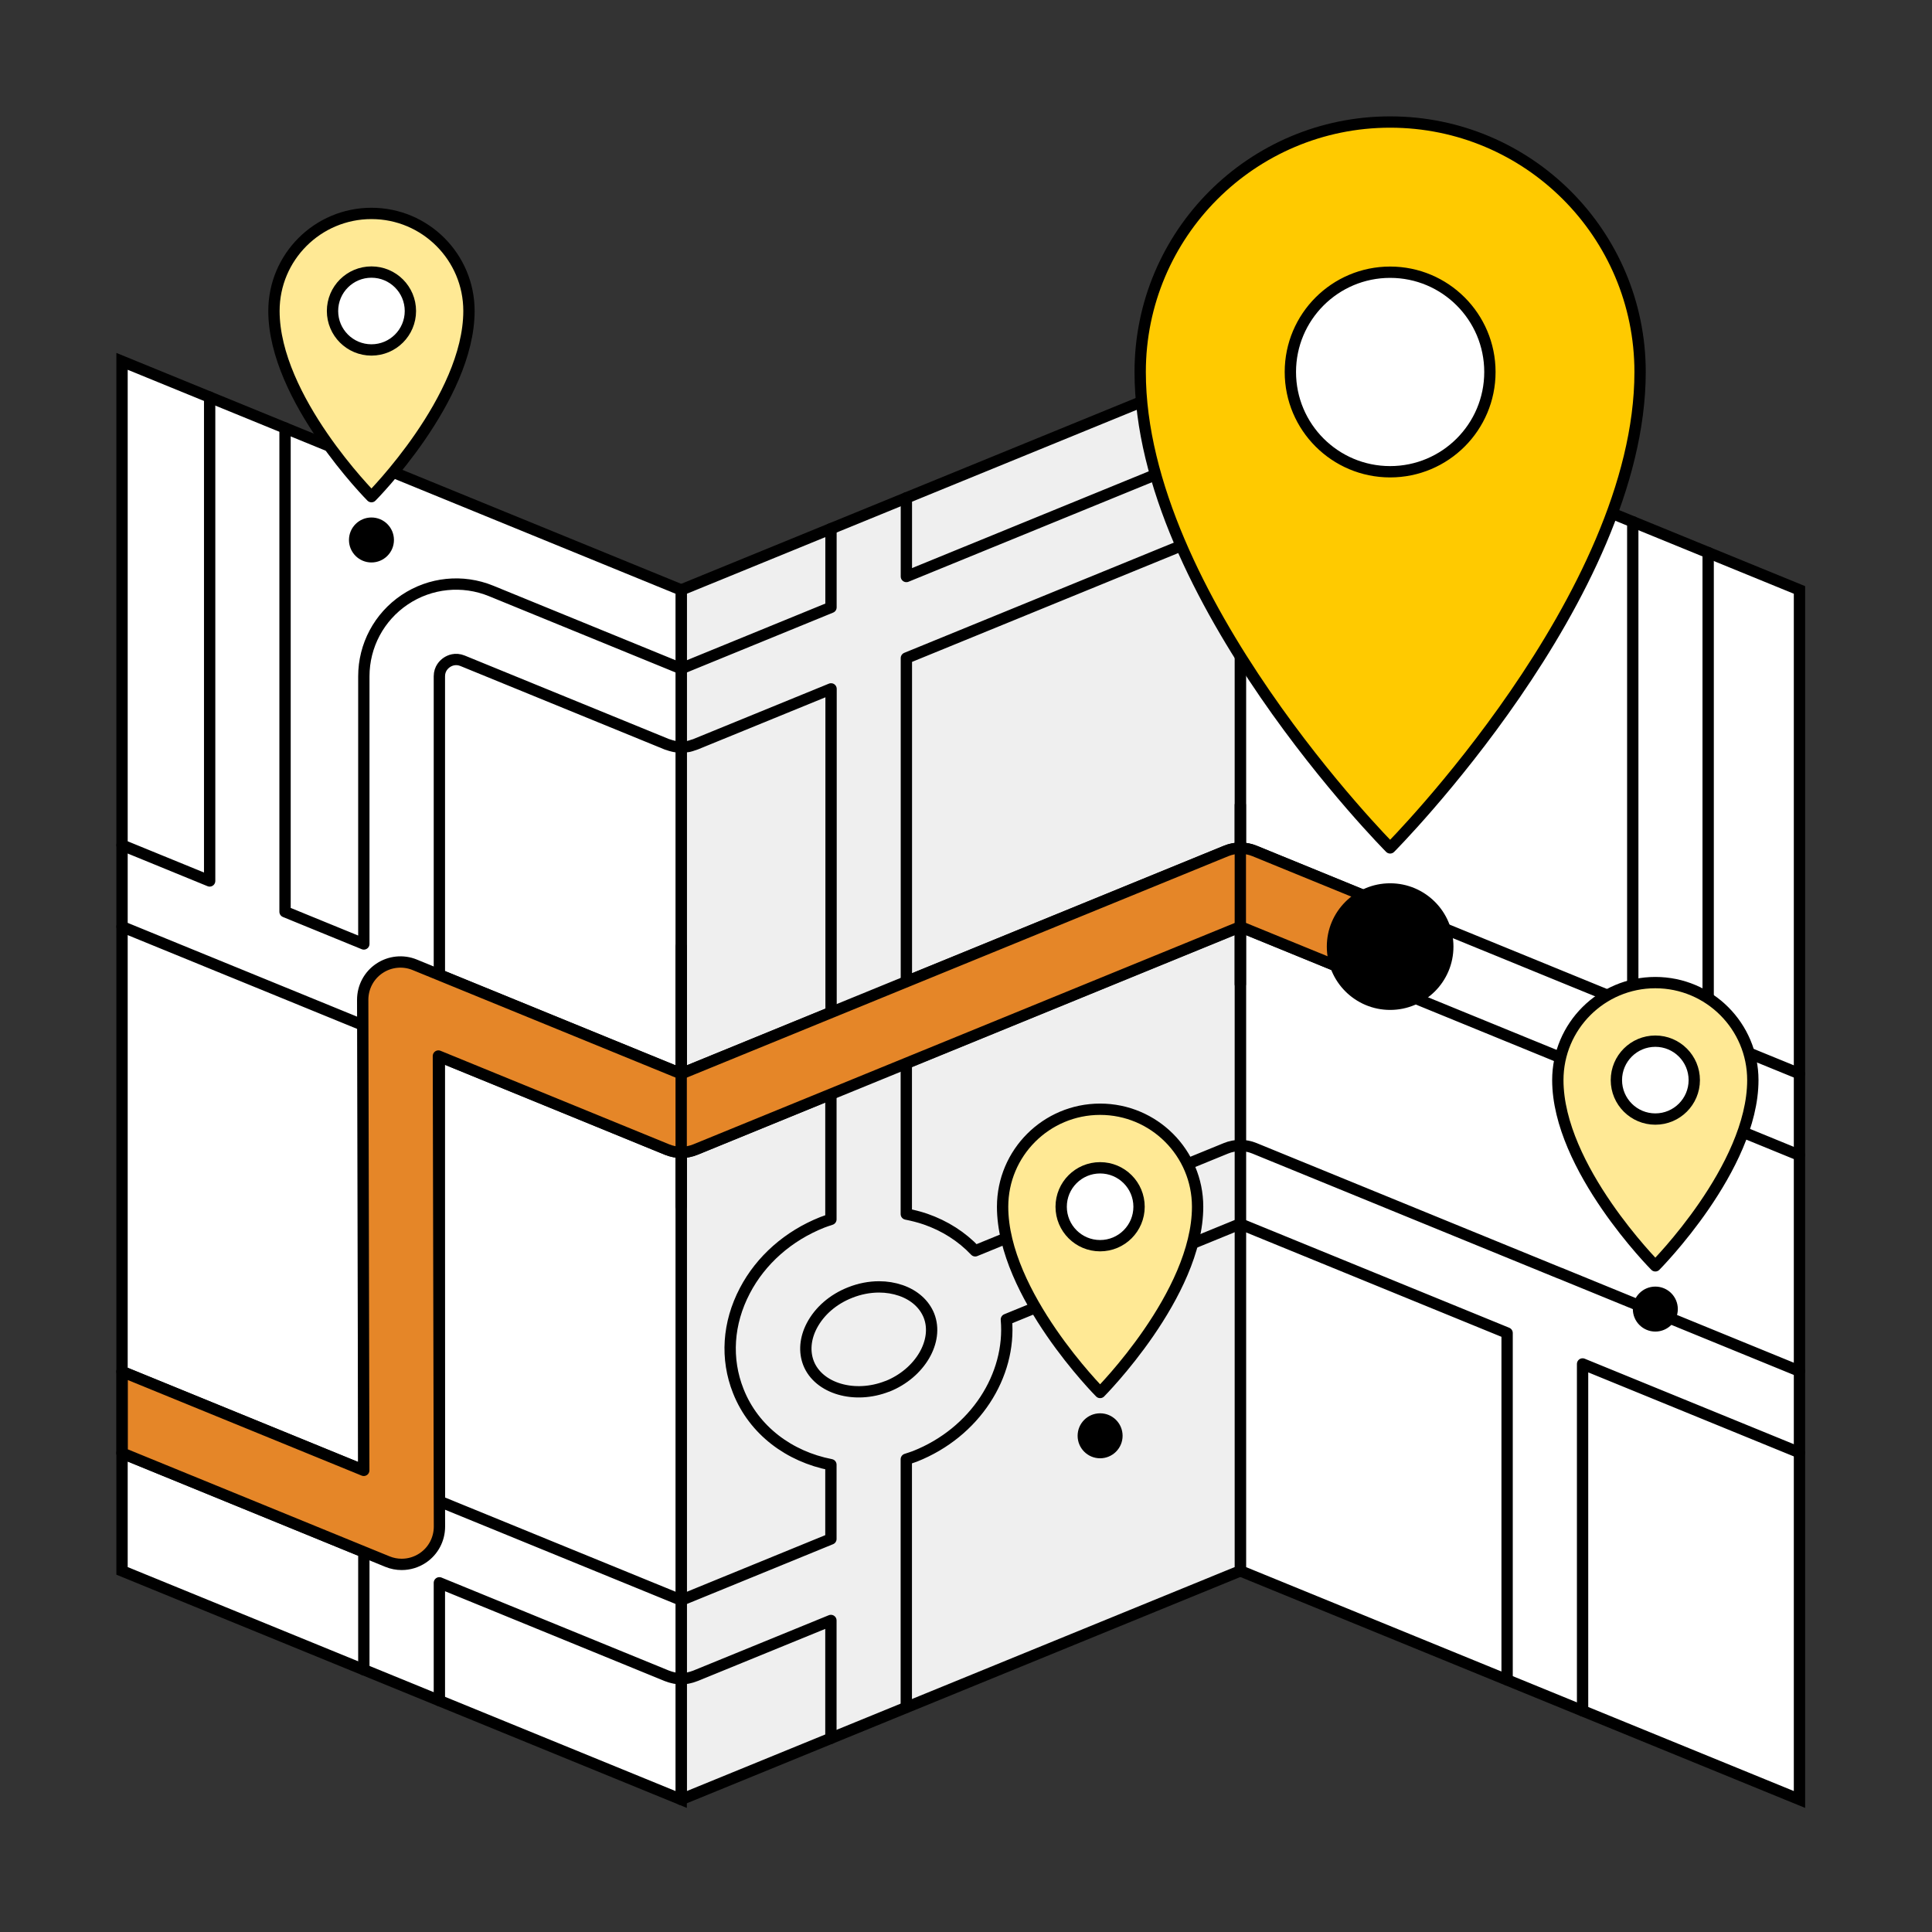 <?xml version="1.0" encoding="utf-8"?>
<svg xmlns="http://www.w3.org/2000/svg" width="256" height="256" viewBox="0 0 256 256" fill="none">
<rect x="0" y="0" width="256" height="256" fill="#333333" stroke="none"/>
<path d="M164.35 47.88L238.44 78.17V238.44L164.35 208.15V47.88Z" fill="white" stroke="black" stroke-width="1.5" stroke-miterlimit="10" stroke-linecap="round"/>
<path d="M90.26 78.17L164.35 47.88V208.15L90.26 238.44V78.17Z" fill="#EFEFEF" stroke="black" stroke-width="1.5" stroke-linecap="round" stroke-linejoin="round"/>
<path d="M16.17 208.15V47.88L90.26 78.17V238.44L16.17 208.15Z" fill="white" stroke="black" stroke-width="1.5" stroke-miterlimit="10" stroke-linecap="round"/>
<path d="M58.22 225.34V209.73L88.37 222.06C88.37 222.06 88.47 222.09 88.52 222.11C88.72 222.19 88.93 222.25 89.15 222.3C89.24 222.32 89.32 222.34 89.41 222.36C89.69 222.41 89.97 222.44 90.25 222.44C90.25 222.44 90.25 222.44 90.26 222.44C90.26 222.44 90.26 222.44 90.27 222.44C90.55 222.44 90.84 222.41 91.11 222.36C91.19 222.35 91.28 222.32 91.36 222.3C91.58 222.25 91.79 222.19 91.99 222.11C92.04 222.09 92.09 222.09 92.14 222.06L110.1 214.72V230.33M16.16 192.54L48.21 205.64V221.25M16.17 122.79L30.82 128.78C30.82 128.78 30.84 128.78 30.85 128.79L48.22 135.89V194.84L16.17 181.74M27.78 52.62V116.73L16.17 111.98M110.11 70.05V80.48L90.26 88.6L65.07 78.3C61.29 76.76 57.01 77.19 53.62 79.47C50.23 81.75 48.21 85.54 48.21 89.62V125.08L37.77 120.81V56.71M216.35 69.14V133.25L166.24 112.76C165.03 112.26 163.67 112.26 162.45 112.76L120.1 130.07V87.2L166.23 68.34C168.79 67.3 170.01 64.38 168.97 61.82C167.93 59.26 165.01 58.04 162.45 59.08L120.1 76.39V65.96M238.43 142.27L226.34 137.33V73.22M238.43 181.68L206.67 168.69C206.67 168.69 206.66 168.69 206.65 168.69L166.23 152.16C165.02 151.66 163.66 151.66 162.44 152.16L129.22 165.74C127.46 163.88 125.22 162.43 122.61 161.53C121.79 161.25 120.94 161.04 120.09 160.87V140.87L164.33 122.78L219.38 145.29C219.38 145.29 219.39 145.29 219.4 145.29L238.42 153.07M209.7 226.69V180.73L238.42 192.47M120.09 226.22V207.32C120.09 207.32 120.09 207.31 120.09 207.3V193.36C120.47 193.23 120.86 193.12 121.24 192.97C129.22 189.81 134 182.25 133.35 174.84L164.33 162.17L199.7 176.63V222.59M58.22 89.62C58.22 88.59 58.84 88.02 59.21 87.77C59.58 87.52 60.34 87.17 61.3 87.56L88.38 98.63C88.38 98.63 88.47 98.65 88.52 98.67C88.74 98.75 88.97 98.82 89.2 98.87C89.28 98.89 89.35 98.91 89.43 98.92C89.71 98.97 89.99 99 90.27 99C90.27 99 90.29 99 90.3 99C90.44 99 90.58 98.97 90.73 98.96C90.91 98.94 91.08 98.94 91.26 98.9C91.46 98.86 91.65 98.79 91.85 98.72C91.96 98.68 92.07 98.67 92.17 98.62L92.21 98.6L110.12 91.28V134.15L90.27 142.27L58.22 129.17V89.62ZM90.27 212.03L58.22 198.93V139.98L88.37 152.31C88.37 152.31 88.47 152.34 88.52 152.36C88.72 152.44 88.93 152.5 89.15 152.55C89.24 152.57 89.32 152.59 89.41 152.61C89.69 152.66 89.97 152.69 90.25 152.69C90.25 152.69 90.25 152.69 90.26 152.69C90.26 152.69 90.26 152.69 90.27 152.69C90.55 152.69 90.84 152.66 91.11 152.61C91.19 152.6 91.28 152.57 91.36 152.55C91.58 152.5 91.79 152.44 91.99 152.36C92.04 152.34 92.09 152.34 92.14 152.31L110.1 144.97V161.57C109.72 161.7 109.33 161.82 108.95 161.97C104.47 163.75 100.82 166.96 98.7 171.02C96.44 175.33 96.13 180.05 97.83 184.33C99.89 189.54 104.59 193.01 110.1 194.08V203.92L90.25 212.04L90.27 212.03ZM117.58 183.69C113.25 185.4 108.47 184 107.14 180.64C106.54 179.11 106.69 177.34 107.57 175.66C108.59 173.72 110.39 172.16 112.65 171.27C113.91 170.77 115.21 170.52 116.48 170.52C117.48 170.52 118.45 170.68 119.36 170.99C121.16 171.61 122.48 172.8 123.09 174.32C124.42 177.69 121.9 181.98 117.58 183.7V183.69Z" stroke="black" stroke-width="1.5" stroke-linecap="round" stroke-linejoin="round"/>
<path d="M16.17 181.74L48.2 194.83L48.06 132.48C48.06 130.81 48.88 129.25 50.27 128.32C51.65 127.39 53.41 127.21 54.95 127.84L90.26 142.28L162.46 112.76C163.67 112.26 165.03 112.26 166.25 112.76L184.86 120.37C187.42 121.41 188.64 124.33 187.6 126.89C186.55 129.45 183.64 130.67 181.08 129.63L164.36 122.8L92.16 152.32C90.95 152.82 89.59 152.82 88.38 152.32L58.09 139.93L58.23 202.28C58.23 203.95 57.41 205.51 56.02 206.44C55.18 207 54.21 207.29 53.23 207.29C52.59 207.29 51.95 207.17 51.34 206.92L16.19 192.55V181.75L16.17 181.74Z" fill="#E58628" stroke="black" stroke-width="1.5" stroke-linecap="round" stroke-linejoin="round"/>
<path d="M184.2 112.35C184.2 112.35 151.08 79.06 151.08 49.29C151.08 31 165.91 16.17 184.2 16.17C202.49 16.17 217.32 31 217.32 49.29C217.32 79.06 184.2 112.35 184.2 112.35Z" fill="#FFCA00" stroke="black" stroke-width="1.5" stroke-linecap="round" stroke-linejoin="round"/>
<path d="M184.2 62.51C191.501 62.51 197.42 56.591 197.42 49.29C197.42 41.989 191.501 36.07 184.2 36.07C176.899 36.07 170.98 41.989 170.98 49.29C170.98 56.591 176.899 62.51 184.2 62.51Z" fill="white" stroke="black" stroke-width="1.5" stroke-linecap="round" stroke-linejoin="round"/>
<path d="M184.2 133.07C188.42 133.07 191.84 129.649 191.84 125.43C191.84 121.211 188.42 117.79 184.2 117.79C179.981 117.79 176.56 121.211 176.56 125.43C176.56 129.649 179.981 133.07 184.2 133.07Z" fill="black" stroke="black" stroke-width="1.5" stroke-linecap="round" stroke-linejoin="round"/>
<path d="M219.34 167.73C219.34 167.73 206.42 154.74 206.42 143.12C206.42 135.98 212.21 130.2 219.34 130.2C226.48 130.2 232.26 135.99 232.26 143.12C232.26 154.74 219.34 167.73 219.34 167.73Z" fill="#FFE995" stroke="black" stroke-width="1.5" stroke-linecap="round" stroke-linejoin="round"/>
<path d="M219.34 148.28C222.189 148.28 224.5 145.97 224.5 143.12C224.5 140.27 222.189 137.96 219.34 137.96C216.49 137.96 214.18 140.27 214.18 143.12C214.18 145.97 216.49 148.28 219.34 148.28Z" fill="white" stroke="black" stroke-width="1.5" stroke-linecap="round" stroke-linejoin="round"/>
<path d="M219.34 176.44C220.986 176.44 222.32 175.106 222.32 173.46C222.32 171.814 220.986 170.48 219.34 170.48C217.694 170.48 216.36 171.814 216.36 173.46C216.36 175.106 217.694 176.44 219.34 176.44Z" fill="black"/>
<path d="M49.22 65.81C49.22 65.81 36.3 52.82 36.3 41.2C36.3 34.06 42.09 28.28 49.22 28.28C56.36 28.28 62.14 34.07 62.14 41.2C62.14 52.82 49.22 65.81 49.22 65.81Z" fill="#FFE995" stroke="black" stroke-width="1.5" stroke-linecap="round" stroke-linejoin="round"/>
<path d="M49.22 46.37C52.069 46.37 54.38 44.06 54.38 41.21C54.38 38.36 52.069 36.05 49.22 36.05C46.37 36.05 44.06 38.36 44.06 41.21C44.06 44.06 46.37 46.37 49.22 46.37Z" fill="white" stroke="black" stroke-width="1.5" stroke-linecap="round" stroke-linejoin="round"/>
<path d="M49.22 74.53C50.866 74.53 52.2 73.196 52.2 71.55C52.2 69.904 50.866 68.57 49.22 68.57C47.574 68.57 46.24 69.904 46.24 71.55C46.24 73.196 47.574 74.53 49.22 74.53Z" fill="black"/>
<path d="M145.77 184.51C145.77 184.51 132.85 171.52 132.85 159.9C132.85 152.76 138.64 146.98 145.77 146.98C152.91 146.98 158.69 152.77 158.69 159.9C158.69 171.52 145.77 184.51 145.77 184.51Z" fill="#FFE995" stroke="black" stroke-width="1.5" stroke-linecap="round" stroke-linejoin="round"/>
<path d="M145.77 165.06C148.62 165.06 150.93 162.75 150.93 159.9C150.93 157.05 148.62 154.74 145.77 154.74C142.92 154.74 140.61 157.05 140.61 159.9C140.61 162.75 142.92 165.06 145.77 165.06Z" fill="white" stroke="black" stroke-width="1.5" stroke-linecap="round" stroke-linejoin="round"/>
<path d="M145.77 193.23C147.416 193.23 148.75 191.896 148.75 190.25C148.75 188.604 147.416 187.27 145.77 187.27C144.124 187.27 142.79 188.604 142.79 190.25C142.79 191.896 144.124 193.23 145.77 193.23Z" fill="black"/>
<path d="M164.35 106.69V130.4" stroke="black" stroke-width="1.5" stroke-linecap="round" stroke-linejoin="round"/>
<path d="M90.26 125.43V159.84" stroke="black" stroke-width="1.5" stroke-linecap="round" stroke-linejoin="round"/>
</svg>